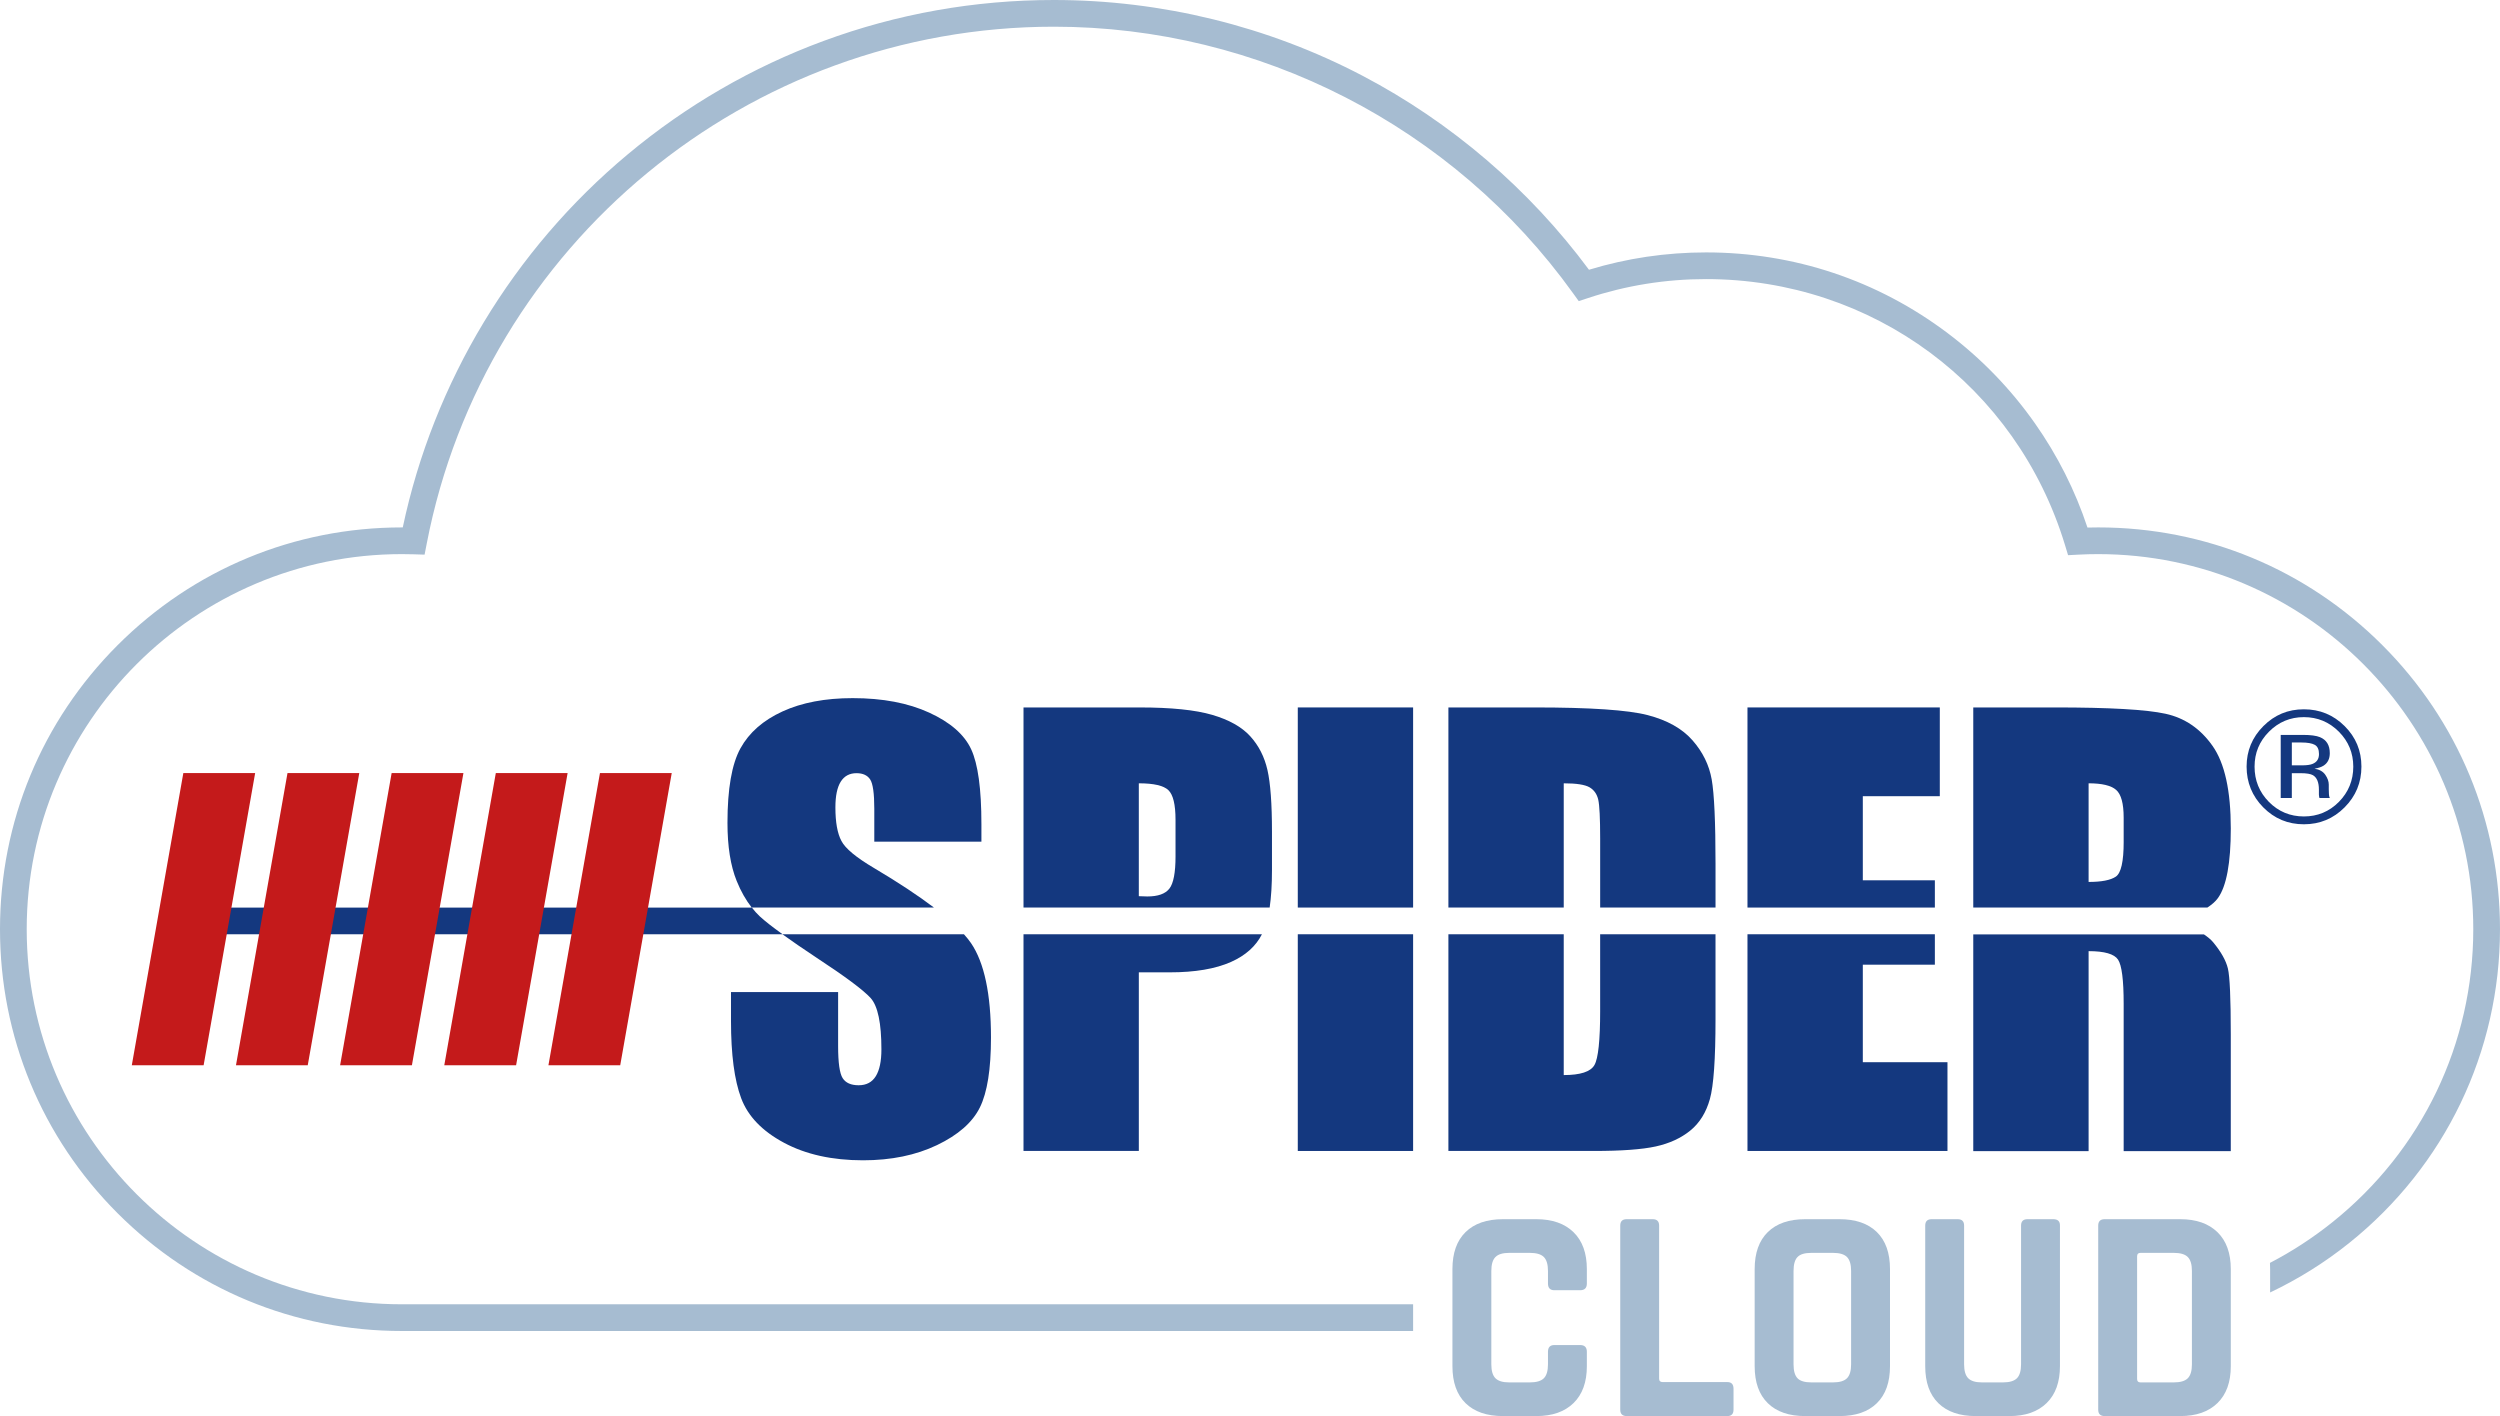 <?xml version="1.0" encoding="UTF-8"?>
<svg id="Livello_1" data-name="Livello 1" xmlns="http://www.w3.org/2000/svg" viewBox="0 0 2205.95 1249.52">
  <defs>
    <style>
      .cls-1 {
        fill: #14387f;
      }

      .cls-1, .cls-2, .cls-3 {
        stroke-width: 0px;
      }

      .cls-2 {
        fill: #a6bcd1;
      }

      .cls-3 {
        fill: #c41a1b;
      }
    </style>
  </defs>
  <path class="cls-2" d="M2102.1,569.22c-66.95-66.96-155.98-103.84-250.67-103.84-3.17,0-6.35.05-9.49.13-10.86-32.74-26.44-63.64-46.38-92-21.41-30.44-47.34-57.23-77.08-79.62-61.81-46.56-135.5-71.17-213.1-71.17-35.25,0-69.95,5.14-103.3,15.3-52.68-71.09-121.59-130.16-199.78-171.16C1118.92,23.12,1024.74,0,929.95,0c-69.93,0-138.35,12.17-203.36,36.17-62.82,23.2-120.86,56.79-172.51,99.87-101.31,84.49-171.61,201.13-198.69,329.34h-.87c-94.7,0-183.72,36.88-250.69,103.84C36.87,636.18,0,725.21,0,819.91s36.87,183.73,103.83,250.7c66.96,66.95,155.99,103.83,250.69,103.83h892.38v-23.56H354.52c-182.49,0-330.95-148.47-330.95-330.97s148.46-330.97,330.95-330.97c3.54,0,6.85.05,10.11.15l10.02.31,1.91-9.85C427.66,215.33,660.4,23.56,929.95,23.56c181.04,0,352.27,87.89,458.05,235.12l5.06,7.03,8.21-2.72c33.46-11.1,68.49-16.72,104.11-16.72,146.89,0,274.19,94.35,316.77,234.78l2.67,8.83,9.23-.48c5.67-.31,11.52-.46,17.37-.46,182.48,0,330.95,148.47,330.95,330.97,0,101.02-45.27,195.23-124.21,258.46-17.41,13.94-35.86,25.95-55.19,35.97.09,1.78.14,3.62.14,5.49v20.6c24.8-11.75,48.18-26.36,69.79-43.67,84.55-67.72,133.04-168.63,133.04-276.85,0-94.7-36.88-183.72-103.84-250.69Z"/>
  <g>
    <path class="cls-2" d="M1355.63,1075.79h-29.45c-14.23,0-25.22,3.78-32.96,11.35-7.75,7.57-11.62,18.47-11.62,32.69v85.65c0,14.23,3.87,25.13,11.62,32.69,7.74,7.57,18.73,11.35,32.96,11.35h29.45c14.05,0,24.99-3.82,32.83-11.48,7.84-7.65,11.75-18.51,11.75-32.56v-12.7c0-3.96-1.98-5.94-5.94-5.94h-22.7c-3.78,0-5.67,1.98-5.67,5.94v11.08c0,5.77-1.22,9.86-3.65,12.29-2.43,2.43-6.53,3.65-12.29,3.65h-18.37c-5.59,0-9.59-1.22-12.02-3.65-2.43-2.43-3.65-6.53-3.65-12.29v-82.41c0-5.76,1.22-9.86,3.65-12.29,2.43-2.43,6.44-3.65,12.02-3.65h18.37c5.76,0,9.86,1.22,12.29,3.65,2.43,2.43,3.65,6.53,3.65,12.29v11.08c0,3.96,1.89,5.94,5.67,5.94h22.7c3.96,0,5.94-1.98,5.94-5.94v-12.7c0-14.05-3.92-24.9-11.75-32.56-7.84-7.65-18.78-11.48-32.83-11.48Z"/>
    <path class="cls-2" d="M1524.23,1219.53h-57.01c-2.16,0-3.24-.99-3.24-2.97v-135.1c0-3.78-1.89-5.67-5.67-5.67h-22.97c-3.78,0-5.67,1.89-5.67,5.67v162.38c0,3.78,1.89,5.67,5.67,5.67h88.89c3.6,0,5.4-1.89,5.4-5.67v-18.37c0-3.96-1.8-5.94-5.4-5.94Z"/>
    <path class="cls-2" d="M1623.12,1075.79h-30.26c-14.23,0-25.22,3.78-32.96,11.35-7.75,7.57-11.62,18.47-11.62,32.69v85.65c0,14.23,3.87,25.13,11.62,32.69,7.74,7.57,18.73,11.35,32.96,11.35h30.26c14.23,0,25.22-3.78,32.96-11.35,7.74-7.57,11.62-18.46,11.62-32.69v-85.65c0-14.23-3.88-25.13-11.62-32.69-7.75-7.57-18.74-11.35-32.96-11.35ZM1633.38,1203.86c0,5.77-1.22,9.86-3.65,12.29-2.43,2.43-6.53,3.65-12.29,3.65h-19.18c-5.77,0-9.82-1.22-12.16-3.65-2.34-2.43-3.51-6.53-3.51-12.29v-82.41c0-5.76,1.17-9.86,3.51-12.29,2.34-2.43,6.39-3.65,12.16-3.65h19.18c5.76,0,9.86,1.22,12.29,3.65,2.43,2.43,3.65,6.53,3.65,12.29v82.41Z"/>
    <path class="cls-2" d="M1811.71,1075.79h-22.7c-3.78,0-5.67,1.89-5.67,5.67v122.4c0,5.77-1.22,9.86-3.65,12.29-2.43,2.43-6.53,3.65-12.29,3.65h-18.64c-5.59,0-9.59-1.22-12.02-3.65-2.43-2.43-3.65-6.53-3.65-12.29v-122.4c0-3.78-1.89-5.67-5.67-5.67h-22.97c-3.78,0-5.67,1.89-5.67,5.67v124.02c0,14.23,3.87,25.13,11.62,32.69,7.74,7.57,18.73,11.35,32.96,11.35h29.72c14.05,0,24.99-3.82,32.83-11.48,7.84-7.65,11.75-18.51,11.75-32.56v-124.29c0-3.6-1.98-5.4-5.94-5.4Z"/>
    <path class="cls-2" d="M1956.66,1087.27c-7.84-7.65-18.78-11.48-32.83-11.48h-66.74c-3.78,0-5.67,1.89-5.67,5.67v162.38c0,3.78,1.89,5.67,5.67,5.67h66.74c14.05,0,24.99-3.82,32.83-11.48,7.84-7.65,11.75-18.51,11.75-32.56v-85.65c0-14.05-3.92-24.9-11.75-32.56ZM1934.1,1203.86c0,5.77-1.22,9.86-3.65,12.29-2.43,2.43-6.53,3.65-12.29,3.65h-29.45c-1.98,0-2.97-.99-2.97-2.97v-108.35c0-1.98.99-2.97,2.97-2.97h29.45c5.76,0,9.86,1.22,12.29,3.65,2.43,2.43,3.65,6.53,3.65,12.29v82.41Z"/>
  </g>
  <g>
    <path class="cls-1" d="M903.11,1015.59h101.77v-157.61h27.33c22.24,0,40.25-3.06,54.03-9.19,12.96-5.76,21.95-13.96,27.28-24.43h-210.4v191.23Z"/>
    <rect class="cls-1" x="1145.14" y="624.23" width="101.76" height="176.58"/>
    <polygon class="cls-1" points="1707.28 776.76 1643.71 776.76 1643.71 702.55 1711.64 702.55 1711.64 624.23 1541.94 624.23 1541.94 800.81 1707.28 800.81 1707.28 776.76"/>
    <path class="cls-1" d="M1103.15,649.61c-7.5-8.22-18.71-14.5-33.6-18.85-14.92-4.35-36.23-6.52-63.95-6.52h-102.48v176.58h217.2c1.35-9.24,2.04-20.2,2.04-32.99v-34.09c0-24.5-1.33-42.58-3.98-54.27-2.66-11.68-7.73-21.64-15.22-29.85ZM1037.27,755.49c0,14.51-1.82,24.05-5.45,28.64-3.61,4.6-10.1,6.89-19.45,6.89-2.1,0-4.59-.07-7.5-.24v-99.6c13.22,0,21.91,2.02,26.1,6.04,4.19,4.04,6.29,12.74,6.29,26.11v32.15Z"/>
    <path class="cls-1" d="M1493.42,653.24c-9.03-10.31-22.21-17.72-39.52-22.24-17.33-4.51-50.58-6.77-99.72-6.77h-76.14v176.58h101.77v-109.63c11.12,0,18.69,1.17,22.73,3.5,4.02,2.34,6.59,6.01,7.73,11,1.11,5,1.68,16.36,1.68,34.08v61.04h101.79v-38.55c0-37.07-1.14-61.93-3.39-74.58-2.25-12.65-7.89-24.13-16.93-34.44Z"/>
    <path class="cls-1" d="M1411.95,891.82c0,26.1-1.68,42.11-5.07,47.99-3.39,5.89-12.42,8.81-27.07,8.81v-124.26h-101.77v191.23h128.35c24.33,0,42.55-1.33,54.65-3.99,12.07-2.66,22.24-7.34,30.46-14.02,8.22-6.69,13.97-15.96,17.28-27.8,3.31-11.84,4.96-35.33,4.96-70.48v-74.94h-101.79v67.46Z"/>
    <polygon class="cls-1" points="1643.71 851.22 1707.28 851.22 1707.28 824.37 1541.94 824.37 1541.94 1015.59 1718.41 1015.59 1718.41 937.27 1643.71 937.27 1643.71 851.22"/>
    <path class="cls-1" d="M1952.94,831.53c-2.08-2.51-4.95-4.82-8.21-7.02h-203.56v191.22h101.77v-176.46c14.02,0,22.69,2.5,25.98,7.49,3.31,5,4.96,17.98,4.96,38.92v130.05h94.52v-103.22c0-31.58-.86-50.88-2.54-57.89-1.69-7.01-6-14.71-12.93-23.09Z"/>
    <path class="cls-1" d="M1910.75,629.79c-17.01-3.71-49.51-5.56-97.53-5.56h-72.05v176.58h206.56c3.72-2.43,6.98-5.12,9.31-8.34,7.57-10.47,11.37-30.94,11.37-61.39,0-33.36-5.36-57.65-16.08-72.88-10.71-15.23-24.57-24.69-41.58-28.4ZM1873.89,742.92c0,17.24-2.3,27.43-6.89,30.58-4.59,3.14-12.61,4.71-24.06,4.71v-87.03c11.76,0,19.87,1.93,24.3,5.81,4.42,3.86,6.64,12.01,6.64,24.42v21.51Z"/>
    <path class="cls-1" d="M850.6,824.37h-160.11c-8.99-6.48-15.68-11.74-19.98-15.7-2.51-2.32-4.85-4.99-7.1-7.86h160.7c-13.93-10.56-31.47-22.17-52.91-34.89-15.8-9.34-25.39-17.31-28.76-23.93-3.53-6.61-5.3-16.45-5.3-29.51,0-10.16,1.57-17.74,4.71-22.74,3.14-5,7.77-7.5,13.9-7.5,5.64,0,9.67,1.86,12.09,5.56,2.41,3.71,3.62,12.32,3.62,25.86v29.01h94.52v-15.47c0-31.1-3.02-53.14-9.06-66.11-6.04-12.97-18.37-23.73-36.98-32.27-18.62-8.54-41.14-12.81-67.56-12.81-24.17,0-44.81,3.91-61.88,11.73-17.09,7.82-29.45,18.65-37.11,32.52-7.66,13.86-11.48,35.77-11.48,65.75,0,20.79,2.7,37.88,8.1,51.25,3.74,9.28,8.22,17.08,13.33,23.57H145.77v23.56h544.63c8.18,5.91,18.23,12.81,30.29,20.8,25.31,16.6,41.18,28.45,47.63,35.54,6.29,7.09,9.42,22.16,9.42,45.21,0,10.47-1.65,18.36-4.96,23.69-3.3,5.32-8.34,7.98-15.11,7.98s-11.48-2.1-14.14-6.3c-2.66-4.19-3.99-13.61-3.99-28.27v-47.63h-94.52v25.63c0,29.33,2.98,51.97,8.95,67.93,5.96,15.95,18.57,29.09,37.83,39.39,19.26,10.32,42.51,15.47,69.74,15.47,24.82,0,46.57-4.48,65.27-13.41,18.69-8.95,31.3-20.03,37.83-33.24,6.53-13.22,9.79-33.77,9.79-61.65,0-38.35-5.89-66.15-17.65-83.4-1.69-2.47-3.82-5.08-6.2-7.75Z"/>
    <rect class="cls-1" x="1145.14" y="824.37" width="101.76" height="191.23"/>
    <path class="cls-1" d="M2068.82,640.65c-9.91-9.85-21.87-14.78-35.92-14.78s-25.85,4.93-35.7,14.78c-9.9,9.9-14.85,21.82-14.85,35.78s4.91,26.08,14.71,35.98c9.84,9.95,21.79,14.92,35.84,14.92s26.01-4.97,35.92-14.92c9.9-9.94,14.85-21.94,14.85-35.98s-4.95-25.92-14.85-35.78ZM2063.78,707.58c-8.48,8.56-18.77,12.84-30.88,12.84s-22.4-4.28-30.88-12.84c-8.42-8.56-12.64-18.92-12.64-31.08s4.24-22.35,12.72-30.87c8.52-8.56,18.78-12.85,30.8-12.85s22.36,4.29,30.88,12.85c8.46,8.52,12.71,18.81,12.71,30.87s-4.25,22.52-12.71,31.08Z"/>
    <path class="cls-1" d="M2055,700.54c-.1-1.47-.14-2.85-.14-4.14v-4.07c0-2.8-1.02-5.68-3.02-8.62-2.02-2.94-5.21-4.76-9.56-5.45,3.45-.56,6.12-1.45,8.04-2.7,3.62-2.35,5.44-6.01,5.44-10.99,0-7.01-2.87-11.7-8.64-14.1-3.21-1.34-8.28-2.01-15.19-2.01h-19.47v55.67h9.8v-21.89h7.73c5.21,0,8.84.6,10.92,1.79,3.5,2.07,5.25,6.31,5.25,12.74v4.41l.2,1.79.14.62.15.55h9.18l-.34-.68c-.23-.46-.39-1.43-.49-2.9ZM2040.48,674.08c-2.07.84-5.19,1.25-9.34,1.25h-8.87v-20.17h8.38c5.45,0,9.41.69,11.88,2.07,2.47,1.39,3.7,4.1,3.7,8.15,0,4.28-1.91,7.18-5.75,8.69Z"/>
    <polygon class="cls-3" points="161.77 682.15 116.3 939.99 179.67 939.99 225.14 682.15 161.77 682.15"/>
    <polygon class="cls-3" points="253.68 682.15 208.22 939.99 271.55 939.99 317.02 682.15 253.68 682.15"/>
    <polygon class="cls-3" points="345.57 682.15 300.11 939.99 363.46 939.99 408.92 682.15 345.57 682.15"/>
    <polygon class="cls-3" points="437.49 682.15 392.02 939.99 455.39 939.99 500.85 682.15 437.49 682.15"/>
    <polygon class="cls-3" points="529.38 682.15 483.92 939.99 547.27 939.99 592.73 682.15 529.38 682.15"/>
  </g>
</svg>